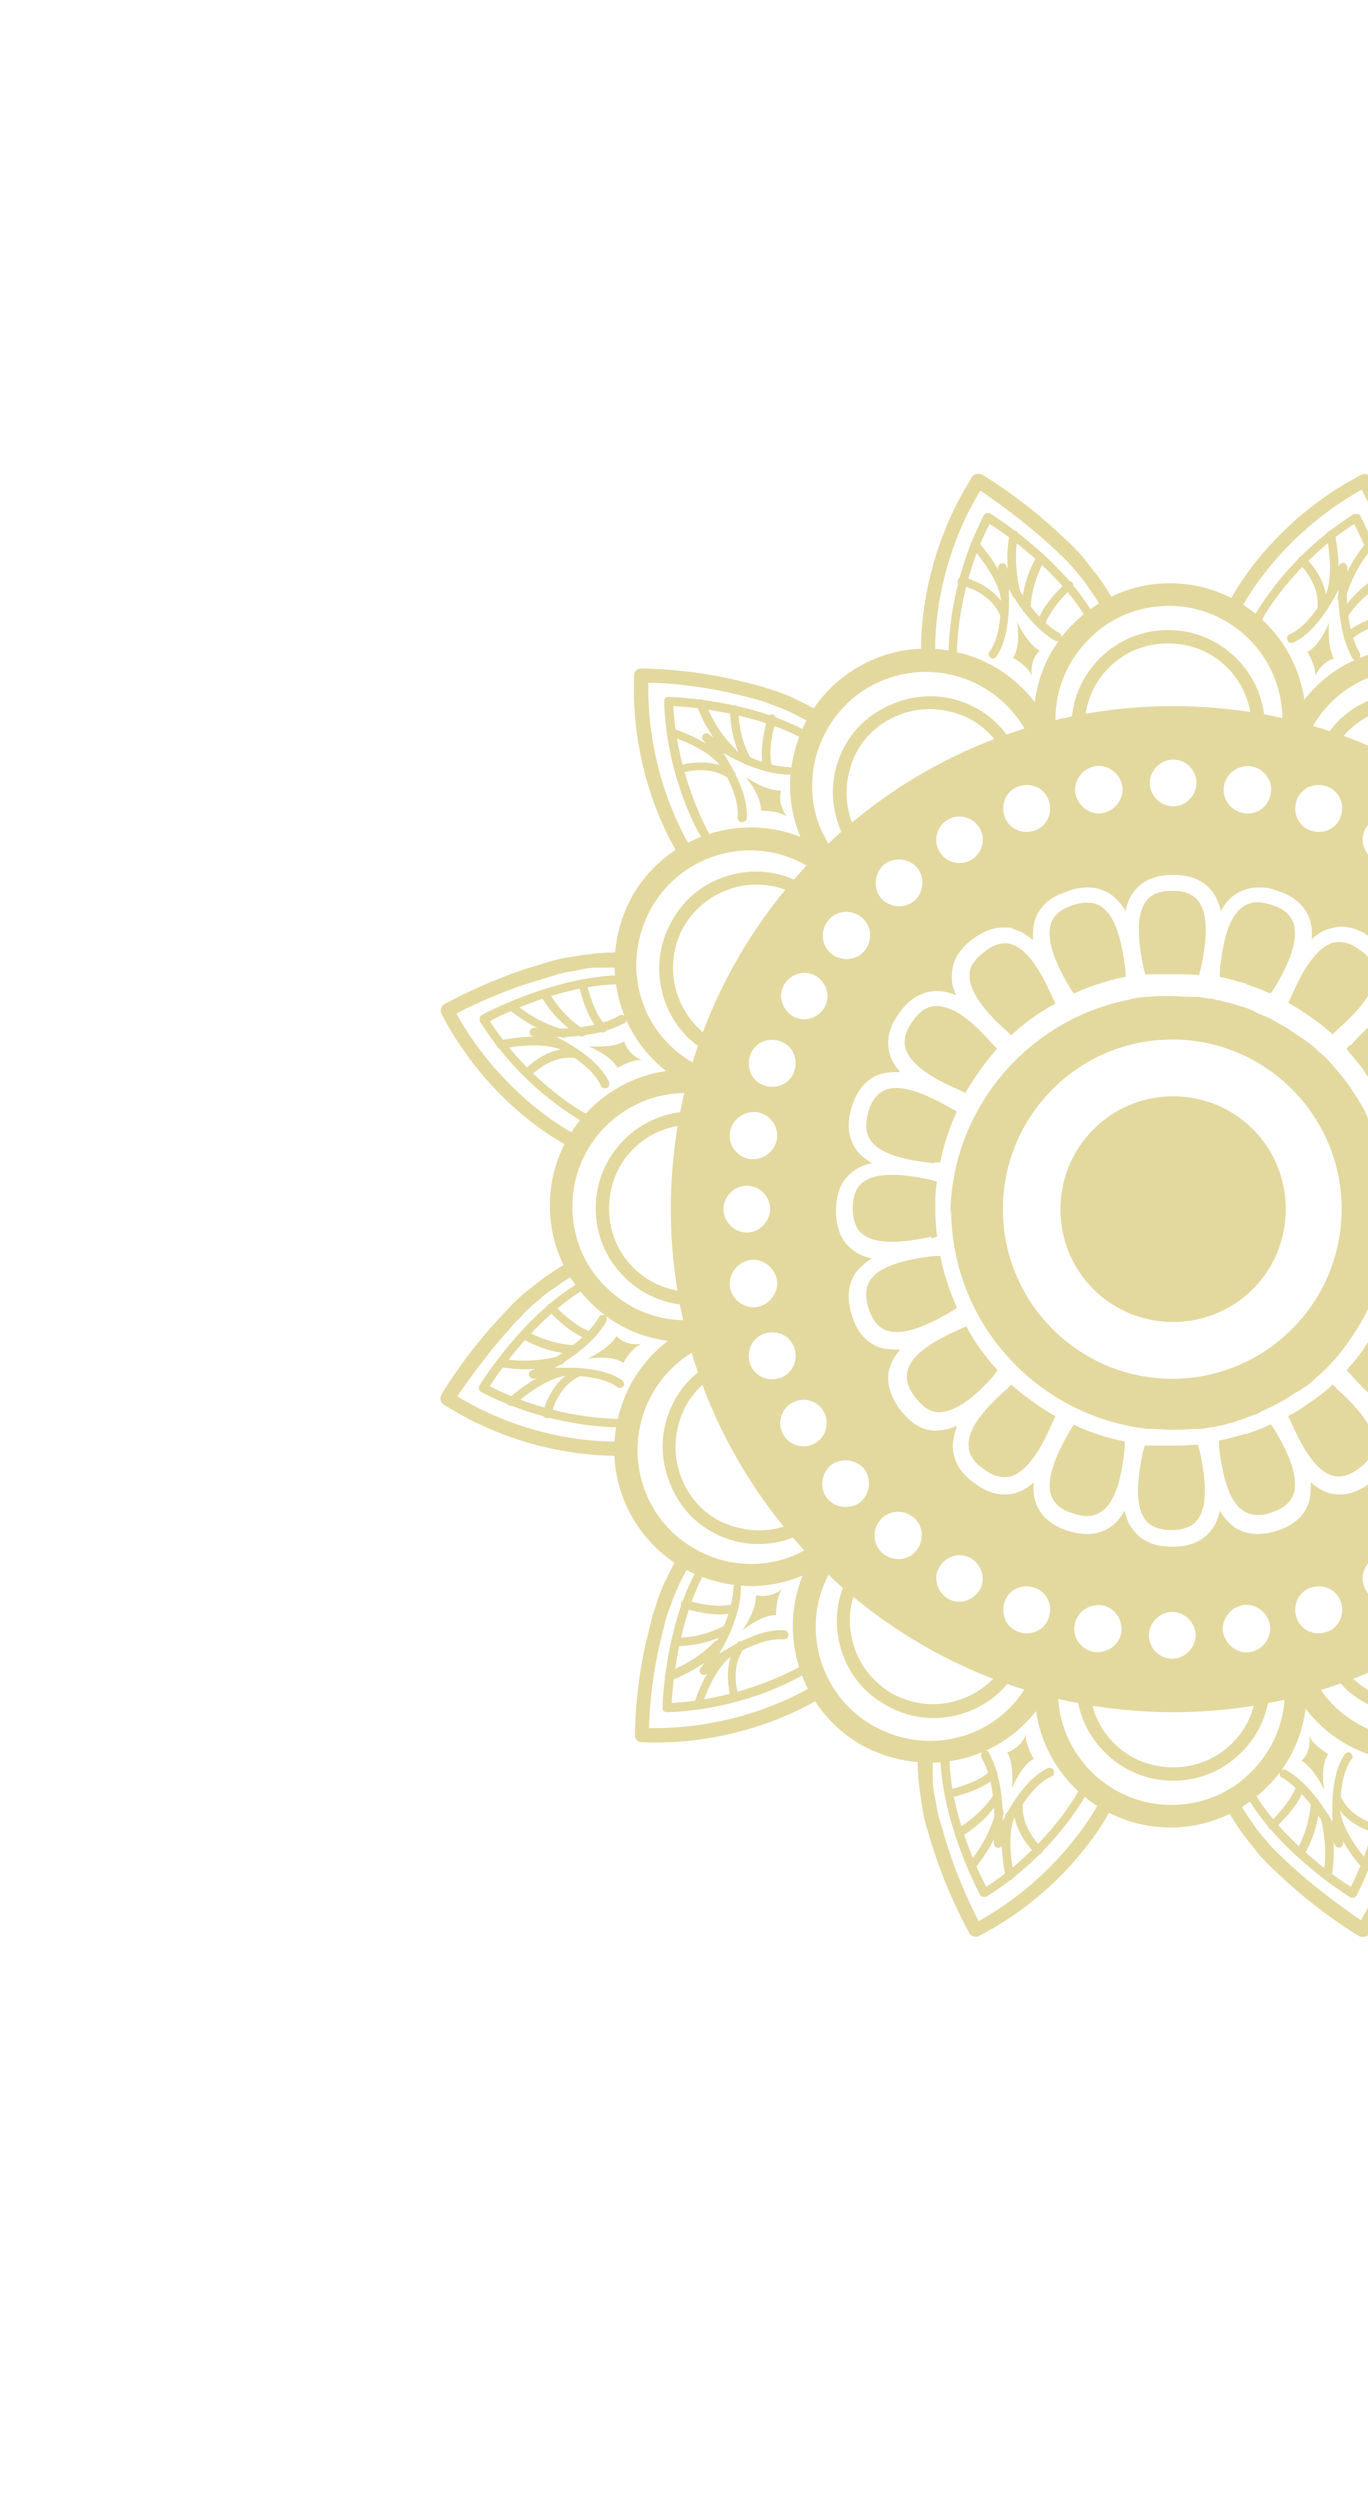 <svg xmlns="http://www.w3.org/2000/svg" width="490" height="895" fill="none"><path fill="#E3D89E" d="M360.718 626.979c2.689 4.786 1.793 13.161 1.793 13.161s3.287-8.375 7.77-10.469c0 0-3.586-5.983-2.69-9.273-.597 2.692-3.586 5.982-6.873 6.88v-.299z"/><path fill="#E3D89E" d="M329.936 624.586c.896-.599 1.793-.898 2.689-.3 1.196.599 1.793 1.795 1.495 2.992v10.469c0 2.393.597 4.786 1.195 7.778.299 2.393.897 5.085 1.793 7.777.598 2.094 1.196 3.889 1.793 5.983 3.885 12.862 9.265 23.93 11.656 28.417 29.586-16.452 42.736-41.579 42.736-41.878.597-1.197 2.092-1.795 3.287-1.197 1.196.599 1.793 2.094 1.196 3.291-.598 1.196-14.345 28.118-47.219 45.169-1.196.598-2.69 0-3.288-.898-.299-.598-8.069-14.358-13.448-31.708-.598-2.094-1.196-3.888-1.793-5.982-.897-2.992-1.495-5.684-1.794-8.376-.597-3.29-.896-5.983-1.195-8.376-.299-3.589-.598-7.478 0-11.367v-.897c0-.299.299-.598.598-.897h.299z"/><path fill="#E3D89E" d="M339.2 641.038s.299 0 .598-.299c7.172-1.795 12.253-4.188 14.942-6.88.598-.599 1.495-.599 2.092 0 .598.598.598 1.495 0 2.094-3.287 3.29-8.666 5.683-16.138 7.478-.896 0-1.494 0-1.793-1.197 0-.598 0-1.196.598-1.495l-.299.299zm17.035.299c.597-.299 1.195-.598 1.793 0 .598.299.896 1.496.598 2.094-4.184 6.88-9.863 11.367-14.047 13.76-.597.299-1.793 0-2.092-.598-.298-.599 0-1.795.598-2.094 3.885-2.393 9.265-6.282 13.15-12.564v-.598zm.597 6.282c.299-.3.897-.599 1.495-.3.896 0 1.195 1.197 1.195 1.795-2.391 8.974-6.874 15.256-9.862 19.145-.598.598-1.494.598-2.092 0-.598-.599-.598-1.496 0-2.094 2.989-3.59 7.172-9.872 9.264-18.247 0 0 0-.599.598-.599l-.598.3zm3.886 1.196c.298-.299.896-.598 1.494 0 .896 0 1.195 1.197.896 2.094-2.689 7.778 0 20.042 0 20.341 0 .897-.298 1.496-1.195 1.795-.897 0-1.494-.299-1.793-1.197 0-.598-2.989-13.461 0-22.135 0 0 0-.599.299-.599l.299-.299z"/><path fill="#E3D89E" d="M363.706 644.029c.299 0 .598-.299 1.196-.299.896 0 1.494.897 1.494 1.795-.897 8.974 6.575 15.555 6.575 15.854.597.598.597 1.495 0 2.094-.598.598-1.495.598-2.092 0-.299-.299-8.667-7.778-7.771-18.247 0-.299 0-.599.598-.898v-.299z"/><path fill="#E3D89E" d="M337.706 627.577s.597-.299.896-.299c.897 0 1.495.598 1.495 1.495 0 19.743 10.161 40.981 13.149 46.665 22.115-14.358 32.874-33.802 32.874-34.101.299-.898 1.196-.898 2.092-.598.598.299.897 1.196.598 2.094-.598.897-11.655 21.238-35.564 36.194h-1.195c-.299 0-.897-.299-.897-.598-.597-.897-13.747-25.725-14.345-49.656 0-.598 0-.897.598-1.196h.299z"/><path fill="#E3D89E" d="M352.051 626.679c.598-.299 1.793 0 2.092.599 4.184 7.478 5.08 17.349 5.08 24.528 3.288-6.58 8.966-15.554 16.139-18.845.896-.299 1.793 0 2.092.898.298.897-.001 1.794-.897 2.094-10.161 4.487-17.632 24.229-17.632 24.528 0 .599-.897 1.197-1.794.898-.597 0-1.195-.898-1.195-1.795 0 0 2.092-19.444-4.483-30.511-.299-.599 0-1.496.299-1.795l.299-.599zm114.162 3.59c4.782 2.991 8.069 10.47 8.069 10.47s-1.494-8.974 1.495-12.863c0 0-5.977-3.29-6.874-6.88.598 2.692 0 6.88-2.69 9.273z"/><path fill="#E3D89E" d="M438.42 643.431c.299-.898 1.195-1.795 2.092-1.795 1.195 0 2.391.598 2.689 1.795 1.495 3.29 3.288 6.282 5.38 8.974 1.195 2.094 2.69 3.888 4.782 6.282 1.494 1.794 3.287 3.888 5.379 5.683 1.494 1.496 2.988 2.991 4.483 4.188 9.862 8.974 20.023 15.854 24.207 18.845 17.632-29.016 16.138-57.433 16.138-57.732 0-1.496.897-2.692 2.391-2.692s2.69.897 2.69 2.393c0 1.196 1.494 31.708-18.23 62.817-.598 1.197-2.391 1.496-3.587.898-.597-.3-14.046-8.376-27.195-20.64-1.495-1.496-2.989-2.693-4.483-4.188-2.092-2.094-4.184-4.188-5.679-6.282-2.092-2.692-3.885-4.786-5.08-6.581-2.092-2.991-4.184-6.282-5.977-9.871v-2.094z"/><path fill="#E3D89E" d="M454.558 653.003s0-.299.299-.598c5.08-5.085 8.368-9.572 9.563-13.461 0-.897 1.196-1.197 1.793-.898.897 0 1.196 1.197.897 1.795-1.196 4.487-4.782 9.273-10.46 14.658-.598.598-1.494.598-2.092 0-.299-.299-.598-.898-.299-1.496h.299zm14.943-8.376c0-.598.896-1.196 1.494-.897.897 0 1.494.598 1.494 1.496 0 8.076-2.988 14.657-5.379 18.845-.299.598-1.196.897-2.092.598-.598-.299-.897-1.196-.598-2.094 2.092-3.888 4.782-10.17 5.081-17.648v-.3zm3.586 5.385c0-.598.598-.898 1.195-.898.897 0 1.794 0 1.794 1.197 2.39 8.974 1.793 16.751.896 21.537 0 .898-.896 1.496-1.793 1.197-.897 0-1.494-.898-1.195-1.795.896-4.786 1.195-11.965-.897-20.341v-.897zm4.184-.898c0-.598.598-.897 1.195-.897.897 0 1.495.299 1.793 1.196 1.495 8.077 10.162 17.35 10.162 17.649.597.598.597 1.496 0 2.094-.598.598-1.495.598-2.092 0-.299-.299-9.265-10.17-10.759-19.144v-.599l-.299-.299z"/><path fill="#E3D89E" d="M477.271 643.132c0-.299.299-.599.897-.898.896-.299 1.793 0 2.091.898 3.886 8.375 13.449 10.17 13.748 10.17.896 0 1.494.898 1.195 1.795 0 .897-.896 1.496-1.793 1.197-.598 0-11.356-2.394-15.839-11.966v-1.196h-.299z"/><path fill="#E3D89E" d="M446.489 641.935c0-.299.299-.598.598-.897.597-.299 1.793 0 2.092.598 10.161 17.051 29.287 30.512 34.667 33.802 11.954-23.631 11.655-45.767 11.655-46.066 0-.898.598-1.496 1.494-1.496.897 0 1.495.598 1.495 1.496 0 .897.299 24.229-12.552 49.057 0 .299-.598.599-.897.898h-1.195c-.897-.599-24.805-15.256-37.058-35.896v-1.197l-.299-.299z"/><path fill="#E3D89E" d="M458.443 634.158c.299-.598 1.494-.898 2.092-.598 7.471 4.187 13.15 12.563 16.736 18.546-.299-7.479 0-17.948 4.483-24.23.597-.598 1.494-.897 2.092-.299.597.598.896 1.496.299 2.094-6.575 8.974-3.288 29.913-2.989 29.913 0 .598-.299 1.496-1.195 1.795-.598 0-1.495 0-1.794-.898 0 0-7.77-17.648-19.126-24.229-.598-.299-.897-1.197-.598-1.795v-.299zm19.426-398.144c-2.69-4.786-1.793-13.161-1.793-13.161s-3.288 8.375-7.771 10.469c0 0 3.587 5.983 2.69 9.273.598-2.692 3.586-5.982 6.874-6.88v.299z"/><path fill="#E3D89E" d="M508.352 238.407c-.897.599-1.793.898-2.69.3-1.195-.599-1.793-1.795-1.494-2.992v-10.469c0-2.393-.598-4.786-1.196-7.778-.298-2.393-.896-5.085-1.793-7.777-.597-2.094-1.195-3.889-1.793-5.983-3.885-12.862-9.264-23.93-11.655-28.417-29.587 16.452-42.736 41.579-42.736 41.878-.598 1.197-2.092 1.795-3.288 1.197-1.195-.599-1.793-2.094-1.195-3.291.598-1.196 14.345-28.118 47.219-45.169 1.195-.598 2.69 0 3.287.898.299.598 8.069 14.358 13.449 31.708.597 2.094 1.195 3.888 1.793 5.982.896 2.992 1.494 5.684 1.793 8.376.598 3.29.897 5.983 1.195 8.376.299 3.589.598 7.478 0 11.367v.897c0 .299-.298.598-.597.897h-.299z"/><path fill="#E3D89E" d="M499.386 221.955s-.299 0-.597.299c-7.173 1.795-12.254 4.188-14.943 6.88-.598.599-1.494.599-2.092 0-.598-.598-.598-1.495 0-2.094 3.287-3.29 8.667-5.683 16.138-7.478.897 0 1.494 0 1.793 1.197 0 .598 0 1.196-.598 1.495l.299-.299zm-17.035 0c-.597.299-1.195.598-1.793 0-.597-.299-.896-1.495-.597-2.094 4.184-6.88 9.862-11.367 14.046-13.76.598-.299 1.793 0 2.092.598.299.599 0 1.795-.598 2.094-3.885 2.393-9.264 6.282-13.15 12.564v.598zm-.597-6.581c-.299.299-.897.599-1.495.299-.896 0-1.195-1.196-1.195-1.794 2.391-8.974 6.874-15.256 9.862-19.145.598-.598 1.495-.598 2.092 0 .598.599.598 1.496 0 2.094-2.988 3.59-7.172 9.872-9.264 18.247 0 0 0 .598-.598.598l.598-.299zm-4.184-1.196c-.299.299-.897.598-1.494 0-.897 0-1.196-1.197-.897-2.094 2.69-7.778 0-20.042 0-20.341 0-.897.299-1.496 1.195-1.795.897 0 1.495.299 1.794 1.197 0 .598 2.988 13.461 0 22.135 0 0-.001.599-.299.599l-.299.299z"/><path fill="#E3D89E" d="M474.581 218.964c-.299 0-.597.299-1.195.299-.897 0-1.494-.897-1.494-1.795.896-8.974-6.575-15.555-6.575-15.854-.598-.598-.598-1.495 0-2.094.598-.598 1.494-.598 2.092 0 .299.299 8.667 7.778 7.77 18.247 0 .299 0 .599-.598.898v.299z"/><path fill="#E3D89E" d="M500.582 235.416s-.598.299-.897.299c-.896 0-1.494-.598-1.494-1.495 0-19.743-10.161-40.981-13.15-46.665-22.115 14.358-32.874 33.802-32.874 34.101-.299.897-1.195.897-2.092.598-.597-.299-.896-1.196-.598-2.094.598-.897 11.656-21.238 35.564-36.194h1.196c.298 0 .896.299.896.598.598.897 13.748 25.725 14.345 49.656 0 .598 0 .897-.597 1.196h-.299z"/><path fill="#E3D89E" d="M486.535 236.313c-.597.3-1.793 0-2.092-.598-4.183-7.478-5.08-17.349-5.08-24.529-3.287 6.581-8.966 15.555-16.138 18.846-.897.299-1.793 0-2.092-.898-.299-.897 0-1.794.896-2.094 10.161-4.487 17.633-24.229 17.633-24.528 0-.599.896-1.197 1.793-.898.598 0 1.195.898 1.195 1.795 0 0-2.092 19.444 4.483 30.511.299.599 0 1.496-.299 1.795l-.299.598zm-114.162-3.29c-4.782-2.991-8.069-10.47-8.069-10.47s1.494 8.974-1.494 12.863c0 0 5.977 3.291 6.873 6.88-.597-2.692 0-6.88 2.69-9.273z"/><path fill="#E3D89E" d="M400.166 219.562c-.298.898-1.195 1.795-2.092 1.795-1.195 0-2.39-.598-2.689-1.795-1.494-3.29-3.288-6.282-5.38-8.974-1.195-2.094-2.689-3.888-4.781-6.281-1.495-1.795-3.288-3.889-5.38-5.684-1.494-1.496-2.988-2.991-4.482-4.188-9.863-8.974-20.024-15.854-24.208-18.845-17.632 29.016-16.138 57.433-16.138 57.732 0 1.496-.896 2.692-2.391 2.692-1.494 0-2.689-.897-2.689-2.393 0-1.196-1.495-31.708 18.23-62.817.597-1.197 2.391-1.496 3.586-.898.598.3 14.046 8.376 27.196 20.64 1.494 1.496 2.988 2.693 4.483 4.188 2.092 2.094 4.184 4.188 5.678 6.282 2.092 2.692 3.885 4.786 5.08 6.581 2.092 2.991 4.184 6.282 5.977 9.871v2.094z"/><path fill="#E3D89E" d="M384.028 209.99s0 .299-.299.598c-5.08 5.085-8.368 9.572-9.563 13.461 0 .898-1.195 1.197-1.793.897-.897 0-1.195-1.196-.897-1.794 1.196-4.487 4.782-9.273 10.46-14.658.598-.598 1.495-.598 2.092 0 .299.299.598.898.299 1.496h-.299zm-14.942 8.376c0 .598-.897 1.196-1.495.897-.896 0-1.494-.598-1.494-1.496 0-8.076 2.989-14.657 5.379-18.845.299-.598 1.196-.897 2.092-.598.598.299.897 1.196.598 2.094-2.092 3.889-4.782 10.17-5.08 17.649v.299zm-3.587-5.385c0 .599-.597.898-1.195.898-.897 0-1.793 0-1.793-1.197-2.391-8.974-1.793-16.751-.897-21.537 0-.898.897-1.496 1.793-1.197.897 0 1.495.898 1.196 1.795-.897 4.786-1.196 11.965.896 20.341v.897zm-4.184.898c0 .598-.597.897-1.195.897-.897 0-1.494-.299-1.793-1.196-1.495-8.077-10.161-17.35-10.161-17.649-.598-.598-.598-1.496 0-2.094.597-.598 1.494-.598 2.092 0 .299.299 9.264 10.17 10.758 19.144v.599l.299.299z"/><path fill="#E3D89E" d="M361.016 219.861c0 .299-.298.599-.896.898-.897.299-1.793 0-2.092-.898-3.885-8.375-13.449-10.17-13.747-10.17-.897 0-1.495-.898-1.196-1.795 0-.897.897-1.496 1.793-1.196.598 0 11.357 2.393 15.84 11.965v1.196h.298z"/><path fill="#E3D89E" d="M391.799 221.058c0 .299-.299.598-.598.897-.598.299-1.793 0-2.092-.598-10.161-17.051-29.288-30.511-34.667-33.802-11.955 23.631-11.656 45.767-11.656 46.066 0 .898-.597 1.496-1.494 1.496s-1.494-.598-1.494-1.496c0-.897-.299-24.229 12.552-49.057 0-.299.597-.598.896-.898h1.196c.896.599 24.805 15.256 37.058 35.896v1.197l.299.299z"/><path fill="#E3D89E" d="M380.143 228.835c-.299.598-1.494.898-2.092.598-7.471-4.187-13.149-12.563-16.736-18.546.299 7.479 0 17.948-4.483 24.23-.597.598-1.494.897-2.092.299-.597-.598-.896-1.496-.298-2.094 6.574-8.974 3.287-29.913 2.988-29.913 0-.598.299-1.496 1.196-1.795.597 0 1.494 0 1.793.898 0 0 7.77 17.648 19.126 24.229.598.299.897 1.197.598 1.795v.299zm-100.714 54.143c-5.678 0-12.253-4.786-12.253-4.786s5.678 6.88 5.379 11.965c0 0 6.874 0 9.564 2.393-1.793-1.795-3.288-5.983-2.391-9.273l-.299-.299z"/><path fill="#E3D89E" d="M296.763 257.552c0 .897 0 2.094-.897 2.692-.896.598-2.391.598-3.287 0-2.989-2.094-5.977-3.59-8.966-5.085-2.092-.898-4.483-2.094-7.471-2.992-2.092-.897-4.782-1.794-7.472-2.393-2.092-.598-3.885-.897-5.977-1.495-12.85-2.992-25.402-3.889-30.483-3.889-.598 34.101 14.644 57.732 14.644 58.031.897 1.197.299 2.693-.598 3.59-1.195.897-2.689.299-3.586-.598-.598-1.197-17.035-26.623-15.54-63.715 0-1.496 1.195-2.393 2.689-2.393.598 0 16.437 0 34.07 4.188 2.092.598 3.885.897 5.977 1.495 2.988.599 5.678 1.795 8.069 2.393 3.287 1.197 5.678 2.094 7.77 3.291 3.287 1.495 6.575 3.29 10.161 5.683 0 0 .598.299.598.599 0 0 .299.598.299.897v-.299z"/><path fill="#E3D89E" d="M277.935 257.253v.598c-2.092 6.88-2.391 12.563-1.494 16.452 0 .898 0 1.496-1.196 1.795-.896 0-1.494 0-1.793-1.197-1.195-4.487-.598-10.17 1.494-17.947 0-.898 1.196-1.197 1.793-1.197.598 0 .897.598 1.196 1.197v.299zm-8.667 14.657c0 .598 0 1.197-.896 1.795-.598.299-1.794 0-2.092-.598-3.886-7.18-4.782-14.359-4.782-19.145 0-.897.598-1.495 1.494-1.495.897 0 1.494.598 1.494 1.495 0 4.487.897 11.068 4.483 17.649v.299h.299zm-5.678-2.692c0 .598 0 .897-.299 1.496-.598.598-1.494.598-2.092 0-6.575-6.581-9.862-13.461-11.655-18.247-.299-.898 0-1.795.896-2.094.897 0 1.793 0 2.092.897 1.793 4.487 4.782 11.068 11.058 17.05 0 0 .299.599.299.898h-.299zm-3.288 2.991c0 .598 0 1.197-.597 1.496-.598.598-1.495.598-2.092 0-5.081-6.282-17.334-10.171-17.633-10.171-.896 0-1.195-1.196-.896-1.794 0-.898 1.195-1.197 1.793-.898.598 0 13.149 4.188 19.127 11.068 0 0 0 .299.298.598v-.299z"/><path fill="#E3D89E" d="M263.291 277.294v1.197c-.598.598-1.494.897-2.092.299-7.471-5.384-16.736-2.094-17.035-2.094-.896 0-1.793 0-1.793-.897 0-.898 0-1.795.897-1.795.299 0 11.057-3.59 19.724 2.393.299 0 .598.598.598.897h-.299z"/><path fill="#E3D89E" d="M290.188 262.936v1.197c-.299.598-1.195.897-2.092.598-17.334-9.572-40.644-11.666-46.92-11.965 1.494 26.323 12.85 45.468 12.85 45.767.598.598.001 1.795-.597 2.094-.598.299-1.793 0-2.092-.599-.598-.897-12.552-20.939-13.449-48.758 0-.299 0-.897.299-1.196 0-.3.598-.599 1.196-.599 1.195 0 29.287.898 49.908 12.564.299 0 .598.598.598.897h.299z"/><path fill="#E3D89E" d="M284.211 275.5v.299c0 .897-.598 1.495-1.494 1.495-8.368 0-17.633-4.187-23.61-7.777 3.885 6.282 8.966 15.555 8.368 23.332 0 .898-.897 1.496-1.793 1.496-.897 0-1.494-.897-1.494-1.795 1.195-11.068-12.253-27.52-12.253-27.52-.598-.598-.598-1.496 0-2.094.597-.598 1.494-.598 2.091 0 0 0 15.84 11.367 28.691 11.666.597 0 1.195.599 1.494 1.197v-.299zm-60.369 97.217c-4.781 2.692-13.149 1.795-13.149 1.795s8.367 3.29 10.459 7.777c0 0 5.978-3.589 9.265-2.692-2.69-.598-5.977-3.589-6.874-6.88h.299z"/><path fill="#E3D89E" d="M226.532 342.206c.598.897.896 1.795.299 2.692-.598 1.197-1.793 1.795-2.989 1.496h-10.46c-2.391 0-4.781.598-7.77 1.196-2.391.299-5.081.898-7.77 1.795-2.092.598-3.885 1.197-5.977 1.795-12.851 3.889-23.909 9.273-28.391 11.666 16.437 29.614 41.54 42.776 41.839 42.776 1.196.598 1.793 2.094 1.196 3.29-.598 1.197-2.092 1.795-3.288 1.197-1.195-.599-28.092-14.359-45.127-47.263-.598-1.197 0-2.692.897-3.291.597-.299 14.345-8.076 31.678-13.46 2.092-.599 3.885-1.197 5.977-1.795 2.989-.898 5.679-1.496 8.368-1.795 3.288-.598 5.977-.897 8.368-1.197 3.587-.299 7.472-.598 11.357 0h.896c.299 0 .598.3.897.599v.299z"/><path fill="#E3D89E" d="M209.796 351.479s0 .299.299.598c1.793 7.179 4.184 12.265 6.873 14.957.598.598.598 1.495 0 2.094-.597.598-1.494.598-2.091 0-3.288-3.291-5.679-8.675-7.472-16.153 0-.898 0-1.795 1.196-1.795.597 0 1.195 0 1.494.598l-.299-.299zm0 17.05c.299.599.598 1.197 0 1.795-.299.598-1.494.898-2.092.598-6.874-4.187-11.356-9.871-13.747-14.059-.299-.598 0-1.794.597-2.094.598-.299 1.794 0 2.092.599 2.391 3.888 6.276 9.273 12.552 13.161h.598zm-6.575.3c.299.299.598.897.299 1.495 0 .898-1.195 1.197-1.793 1.197-8.966-2.393-15.242-6.88-19.127-9.872-.598-.598-.598-1.495 0-2.094.598-.598 1.494-.598 2.092 0 3.586 2.992 9.862 7.18 18.23 9.274 0 0 .598 0 .598.598l-.299-.598zm-1.195 4.187c.299.299.597.898 0 1.496 0 .897-1.196 1.197-2.092.897-7.77-2.692-20.023 0-20.322 0-.897 0-1.495-.299-1.793-1.196 0-.898.298-1.496 1.195-1.795.598 0 13.448-2.991 22.115 0 0 0 .598 0 .598.299l.299.299z"/><path fill="#E3D89E" d="M207.106 376.008c0 .299.299.598.299 1.196 0 .898-.896 1.496-1.793 1.496-8.966-.898-15.54 6.581-15.839 6.581-.598.598-1.495.598-2.092 0-.598-.599-.598-1.496 0-2.094.299-.299 7.77-8.675 18.23-7.778.299 0 .598 0 .896.599h.299z"/><path fill="#E3D89E" d="M223.244 349.983s.299.599.299.898c0 .897-.597 1.495-1.494 1.495-19.724 0-40.943 10.171-46.621 13.162 14.345 22.136 33.77 32.904 34.069 32.904.897.3.897 1.197.598 2.094-.299.599-1.196.898-2.092.599-.897-.599-21.219-11.666-36.162-35.597v-1.196c0-.3.299-.898.598-.898.897-.598 25.702-13.76 49.61-14.358.598 0 .897 0 1.195.598v.299z"/><path fill="#E3D89E" d="M224.44 364.042c.299.599 0 1.795-.598 2.094-7.471 4.188-17.333 5.086-24.506 5.086 6.575 3.29 15.541 8.973 18.828 16.153.299.897 0 1.794-.897 2.094-.896.299-1.793 0-2.092-.898-4.482-10.17-24.207-17.649-24.506-17.649-.597 0-1.195-.897-.896-1.794 0-.599.896-1.197 1.793-1.197 0 0 19.425 2.094 30.483-4.487.598-.299 1.494 0 1.793.299l.598.299zm-3.586 114.268c-2.989 4.787-10.46 8.077-10.46 8.077s8.965-1.496 12.85 1.496c0 0 3.288-5.983 6.874-6.88-2.69.598-6.874 0-9.264-2.693z"/><path fill="#E3D89E" d="M207.704 450.79c.897.3 1.793 1.197 1.793 2.094 0 1.197-.598 2.393-1.793 2.693-3.287 1.495-6.276 3.29-8.966 5.384-2.092 1.196-3.885 2.692-6.276 4.786-1.793 1.496-3.885 3.29-5.678 5.384-1.494 1.496-2.988 2.992-4.184 4.487-8.965 9.872-15.839 20.042-18.828 24.23 28.989 17.649 57.38 16.153 57.679 16.153 1.495 0 2.69.897 2.69 2.393 0 1.496-.897 2.692-2.391 2.692-1.195 0-31.678 1.496-62.759-18.247-1.196-.598-1.495-2.393-.897-3.589.299-.599 8.368-14.06 20.621-27.221 1.494-1.496 2.69-2.992 4.184-4.487 2.092-2.094 4.184-4.188 6.276-5.684 2.69-2.094 4.782-3.888 6.575-5.085 2.988-2.094 6.276-4.188 9.862-5.983h2.092z"/><path fill="#E3D89E" d="M197.842 466.943s.299 0 .598.3c5.08 5.085 9.563 8.375 13.448 9.572.897 0 1.195 1.196.897 1.795 0 .897-1.196 1.196-1.794.897-4.482-1.197-9.264-4.786-14.643-10.47-.598-.598-.598-1.495 0-2.094.298-.299.896-.598 1.494-.299v.299zm8.368 14.658c.597 0 1.195.897 1.195 1.496 0 .897-.598 1.495-1.494 1.495-8.069 0-14.644-2.991-18.828-5.384-.598-.299-.897-1.197-.598-2.094.299-.598 1.196-.897 2.092-.598 3.885 2.094 10.161 4.786 17.633 5.085zm-5.081 3.889c.598 0 .897.598.897 1.196 0 .898 0 1.795-1.196 1.795-8.965 2.393-16.736 1.795-21.517.897-.897 0-1.494-.897-1.196-1.794 0-.898.897-1.496 1.794-1.197 4.781.897 11.954 1.197 20.322-.897h.896zm.897 4.187c.597 0 .896.599.896 1.197 0 .897-.299 1.496-1.195 1.795-8.069 1.495-17.334 10.17-17.633 10.17-.597.598-1.494.598-2.091 0-.598-.598-.598-1.495 0-2.094.298-.299 10.161-9.273 19.126-10.768h.598l.299-.3z"/><path fill="#E3D89E" d="M207.704 489.677c.299 0 .598.3.897.898.298.897 0 1.795-.897 2.094-8.368 3.888-10.161 13.461-10.161 13.76 0 .897-.897 1.495-1.793 1.196-.897 0-1.494-.897-1.196-1.794 0-.599 2.391-11.367 11.955-15.854h1.195v-.3z"/><path fill="#E3D89E" d="M208.899 458.867c.299 0 .598.299.897.598.299.599 0 1.795-.598 2.094-17.034 10.171-30.483 29.315-33.77 34.699 23.609 11.966 45.724 11.666 46.023 11.666.897 0 1.495.599 1.495 1.496 0 .898-.598 1.496-1.495 1.496-.896 0-24.207.299-49.012-12.564-.299 0-.598-.598-.896-.897v-1.197c.597-.897 15.241-24.828 35.862-37.092h1.196l.298-.299z"/><path fill="#E3D89E" d="M216.67 470.832c.597.299.896 1.496.597 2.094-4.184 7.478-12.552 13.162-18.529 16.751 7.472-.299 17.932 0 24.208 4.487.597.599.896 1.496.298 2.094-.597.599-1.494.898-2.092.299-8.965-6.58-29.885-3.29-29.885-2.991-.598 0-1.494-.299-1.793-1.196 0-.599 0-1.496.896-1.795 0 0 17.633-7.778 24.208-19.145.299-.598 1.195-.897 1.793-.598h.299zm54.092 100.508c0 5.684-4.781 12.265-4.781 12.265s6.873-5.684 11.954-5.385c0 0 0-6.88 2.391-9.572-1.793 1.795-5.977 3.29-9.265 2.393l-.299.299z"/><path fill="#E3D89E" d="M245.659 553.991c.896 0 2.092 0 2.689.897.598.897.598 2.393 0 3.29-2.092 2.992-3.586 5.983-5.08 8.974-.897 2.094-2.092 4.487-2.989 7.479a44.089 44.089 0 0 0-2.391 7.478c-.597 2.094-.896 3.889-1.494 5.983-2.989 12.862-3.885 25.426-3.885 30.511 34.069.598 57.679-14.658 57.978-14.658 1.195-.897 2.689-.299 3.586.599.897 1.196.299 2.692-.598 3.589-1.195.599-26.598 17.051-63.656 15.555-1.494 0-2.391-1.196-2.391-2.692 0-.598 0-16.452 4.184-34.101.598-2.094.897-3.889 1.495-5.983.597-2.991 1.793-5.683 2.39-8.076 1.196-3.291 2.092-5.684 3.288-7.778 1.494-3.29 3.287-6.58 5.678-10.17 0 0 .299-.598.598-.598 0 0 .598-.299.896-.299h-.298z"/><path fill="#E3D89E" d="M245.36 572.836h.597c6.874 2.094 12.552 2.393 16.437 1.496.897 0 1.495 0 1.794 1.196 0 .897 0 1.496-1.196 1.795-4.483 1.196-10.161.598-17.931-1.496-.897 0-1.196-1.196-1.196-1.795 0-.598.598-.897 1.196-1.196h.299zm14.644 8.675c.597 0 1.195 0 1.793.897.299.598 0 1.795-.598 2.094-7.173 3.889-14.345 4.786-19.127 4.786-.896 0-1.494-.598-1.494-1.496 0-.897.598-1.495 1.494-1.495 4.483 0 11.058-.898 17.633-4.487h.299v-.299zm-2.989 5.982c.598 0 .897 0 1.494.299.598.599.598 1.496 0 2.094-6.575 6.581-13.448 9.872-18.23 11.666-.896.3-1.793 0-2.092-.897 0-.897 0-1.795.897-2.094 4.483-1.795 11.057-4.786 17.034-11.068 0 0 .598-.299.897-.299v.299zm2.989 2.992c.597 0 1.195 0 1.494.598.598.598.598 1.496 0 2.094-6.276 5.085-10.161 17.349-10.161 17.648 0 .898-1.196 1.197-1.793.898-.897 0-1.196-1.197-.897-1.795 0-.598 4.184-13.162 11.058-19.144 0 0 .299 0 .597-.299h-.298z"/><path fill="#E3D89E" d="M265.084 587.792h1.196c.597.599.896 1.496.298 2.094-5.379 7.479-2.092 16.752-2.092 17.051 0 .897 0 1.795-.896 1.795-.897 0-1.793 0-1.793-.898 0-.299-3.587-11.068 2.391-19.742 0-.3.597-.599.896-.599v.299z"/><path fill="#E3D89E" d="M250.739 560.571h1.196c.597.3.896 1.197.597 2.094-9.563 17.35-11.655 40.682-11.954 46.964 26.299-1.496 45.426-12.863 45.725-12.863.598-.598 1.793 0 2.092.599.299.598 0 1.794-.598 2.093-.896.599-20.92 12.564-48.713 13.461-.299 0-.897 0-1.196-.299-.299 0-.597-.598-.597-1.196 0-1.197.896-29.315 12.552-49.955 0-.299.597-.598.896-.598v-.3z"/><path fill="#E3D89E" d="M263.59 566.853h.299c.896 0 1.494.599 1.494 1.496 0 8.376-4.184 17.649-7.77 23.631 6.276-3.888 15.54-8.974 23.31-8.375.897 0 1.495.897 1.495 1.794 0 .898-.897 1.496-1.793 1.496-11.058-1.196-27.495 12.264-27.495 12.264-.598.599-1.494.599-2.092 0-.598-.598-.598-1.495 0-2.093 0 0 11.356-15.854 11.655-28.717 0-.598.598-1.197 1.196-1.496h-.299zm108.783 35.896c.598-.598 1.793-1.197 2.69-1.197 2.092 0 3.885 1.795 3.885 3.889 0 22.435 18.23 40.682 40.644 40.682 10.759 0 21.219-4.188 28.69-11.965 7.77-7.778 11.954-17.948 11.954-28.717 0-2.094 1.793-3.889 3.885-3.889 2.092 0 3.885 1.795 3.885 3.889 0 13.162-5.08 25.426-14.345 34.4-9.264 9.273-21.517 14.359-34.368 14.359-26.897 0-48.713-21.837-48.713-48.759 0-1.196.299-2.094 1.195-2.692h.598z"/><path fill="#E3D89E" d="M386.12 600.954c.299-.299.897-.598 1.793-.598 1.196 0 2.391 1.196 2.391 2.393 0 8.077 2.989 15.555 8.667 21.238 5.678 5.684 13.15 8.675 21.219 8.675s15.54-2.991 21.218-8.675c5.679-5.683 8.667-13.161 8.667-21.238 0-1.197 1.196-2.393 2.391-2.393s2.391 1.196 2.391 2.393c0 9.273-3.586 17.948-10.161 24.529-6.575 6.581-15.242 10.17-24.506 10.17-9.265 0-17.932-3.589-24.506-10.17-6.575-6.581-10.161-15.256-10.161-24.529 0-.598 0-1.197.597-1.795zm78.001 2.094c0-.897.897-1.795 1.793-2.393 1.794-1.196 4.483-.598 5.38 1.496 11.356 19.443 36.161 26.024 55.587 14.956 9.563-5.384 16.138-14.358 19.127-24.828 2.689-10.469 1.494-21.537-4.184-30.81-1.196-1.795-.299-4.487 1.494-5.384 1.793-1.197 4.483-.599 5.379 1.495 6.575 11.367 8.368 24.529 4.782 37.092-3.287 12.564-11.357 23.034-22.713 29.614-23.311 13.461-53.196 5.385-66.645-17.947-.597-.898-.597-2.094-.298-2.992l.298-.299z"/><path fill="#E3D89E" d="M475.179 594.972c0-.599.598-1.197 1.195-1.496 1.196-.598 2.69 0 3.288.897 3.885 6.88 10.46 11.966 18.23 13.76 7.77 2.094 15.839.898 22.713-2.991 6.874-3.889 11.954-10.47 13.747-18.247 2.092-7.777.897-15.854-2.988-22.734-.598-1.196 0-2.692.896-3.29 1.196-.599 2.69 0 3.288.897 4.482 8.077 5.977 17.35 3.586 26.324-2.391 8.974-8.069 16.452-16.138 20.939-8.069 4.487-17.334 5.982-26.299 3.589-8.966-2.393-16.437-8.076-20.92-16.153a1.906 1.906 0 0 1 0-1.794l-.598.299zm69.932-288.363c-.897 0-2.092 0-2.989-.299-1.793-1.196-2.689-3.589-1.494-5.384 11.357-19.444 4.483-44.571-14.943-55.639-9.563-5.384-20.322-6.88-30.782-4.187-10.46 2.692-19.425 9.572-24.805 19.144-1.195 1.795-3.586 2.692-5.379 1.496-1.793-1.197-2.69-3.59-1.494-5.385 6.575-11.367 17.034-19.443 29.586-22.734 12.552-3.29 25.702-1.495 37.058 4.786 23.311 13.461 31.38 43.374 17.932 66.707-.598.897-1.495 1.495-2.391 1.794l-.299-.299z"/><path fill="#E3D89E" d="M532.559 301.225h-1.793c-1.195-.598-1.494-2.094-.897-3.291 3.885-6.88 5.081-14.956 2.989-22.733-2.092-7.778-6.874-14.06-13.747-18.247-6.874-3.889-14.943-5.086-22.713-2.992-7.771 2.094-14.047 6.88-18.23 13.76-.598 1.197-2.092 1.496-3.288.898-1.195-.599-1.494-2.094-.896-3.291 4.482-8.076 11.954-13.76 20.919-16.153 8.966-2.393 18.23-1.196 26.3 3.59 8.069 4.487 13.747 11.965 16.138 20.939 2.391 8.974 1.195 18.247-3.587 26.323-.298.599-.896.898-1.494 1.197h.299zm-66.645-40.981c-.597.598-1.793 1.197-2.689 1.197-2.092 0-3.885-1.795-3.885-3.889 0-22.435-18.23-40.682-40.645-40.682-10.758 0-21.218 4.188-28.69 11.965-7.77 7.778-11.954 17.948-11.954 28.717 0 2.094-1.793 3.889-3.885 3.889-2.092 0-3.885-1.795-3.885-3.889 0-13.162 5.081-25.426 14.345-34.4 9.265-9.273 21.518-14.359 34.368-14.359 26.897 0 48.714 21.837 48.714 48.759 0 1.196-.299 2.094-1.196 2.692h-.598z"/><path fill="#E3D89E" d="M452.466 262.039c-.299.299-.897.598-1.793.598-1.196 0-2.391-1.196-2.391-2.393 0-8.077-2.988-15.555-8.667-21.238-5.678-5.684-13.149-8.675-21.218-8.675s-15.541 2.991-21.219 8.675c-5.678 5.683-8.667 13.161-8.667 21.238 0 1.197-1.195 2.393-2.391 2.393-1.195 0-2.391-1.196-2.391-2.393 0-9.273 3.587-17.948 10.162-24.529 6.574-6.581 15.241-10.17 24.506-10.17 9.264 0 17.931 3.589 24.506 10.17 6.574 6.581 10.161 15.256 10.161 24.529 0 .598 0 1.197-.598 1.795zm-78.3-2.094c0 .897-.896 1.795-1.793 2.393-1.793 1.196-4.483.598-5.379-1.496-11.357-19.443-36.162-26.024-55.587-14.956-9.564 5.384-16.139 14.358-19.127 24.828-2.69 10.469-1.494 21.537 4.184 30.81 1.195 1.795.299 4.487-1.494 5.384-1.794 1.197-4.483.599-5.38-1.495-6.575-11.367-8.368-24.529-4.781-37.092 3.287-12.564 11.356-23.034 22.713-29.614 23.31-13.461 53.196-5.385 66.644 17.947.598.898.598 2.094.299 2.992l-.299.299z"/><path fill="#E3D89E" d="M363.407 268.021c0 .599-.597 1.197-1.195 1.496-1.196.598-2.69 0-3.287-.897-3.886-6.88-10.46-11.966-18.231-13.76-7.77-2.094-15.839-.898-22.713 2.991-6.873 3.889-11.954 10.47-13.747 18.247-2.092 7.777-.896 15.854 2.989 22.734.597 1.196 0 2.692-.897 3.29-1.195.599-2.69 0-3.287-.897-4.483-8.077-5.977-17.35-3.587-26.324 2.391-8.974 8.07-16.452 16.139-20.939 8.069-4.487 17.333-5.982 26.299-3.589 8.965 2.393 16.437 8.076 20.92 16.153.298.598.298 1.196 0 1.795l.597-.3zm-68.736 37.392c0 .897 0 2.094-.299 2.991-1.196 1.795-3.586 2.692-5.38 1.496-19.425-11.367-44.529-4.487-55.586 14.956-5.38 9.572-6.874 20.341-4.184 30.811 2.689 10.469 9.563 19.443 19.126 24.828 1.793 1.196 2.69 3.589 1.495 5.384-1.196 1.795-3.587 2.692-5.38 1.496-11.356-6.581-19.425-17.051-22.713-29.614-3.287-12.564-1.494-25.726 4.782-37.093 13.448-23.332 43.334-31.408 66.644-17.947.897.598 1.495 1.495 1.794 2.393l-.299.299z"/><path fill="#E3D89E" d="M289.291 317.976v1.795c-.597 1.197-2.092 1.496-3.287.897-6.874-3.888-14.943-5.085-22.713-2.991-7.77 2.094-14.046 6.88-18.23 13.76-3.885 6.88-5.081 14.957-2.989 22.734 2.092 7.778 6.874 14.059 13.748 18.247 1.195.598 1.494 2.094.896 3.291-.598 1.196-2.092 1.495-3.287.897-8.069-4.487-13.748-11.965-16.138-20.939-2.391-8.974-1.196-18.247 3.586-26.324 4.483-8.076 11.954-13.76 20.92-16.153 8.965-2.393 18.23-1.196 26.299 3.59.598.299.896.897 1.195 1.495v-.299zm-40.943 66.707c.598.598 1.196 1.794 1.196 2.692 0 2.094-1.793 3.888-3.885 3.888-22.415 0-40.645 18.247-40.645 40.682 0 10.769 4.184 21.239 11.955 28.717 7.77 7.777 17.931 11.965 28.69 11.965 2.092 0 3.885 1.795 3.885 3.889s-1.793 3.888-3.885 3.888c-13.15 0-25.403-5.085-34.369-14.358-9.264-9.273-14.345-21.537-14.345-34.4 0-26.922 21.817-48.758 48.714-48.758 1.195 0 2.092.299 2.689 1.196v.599z"/><path fill="#E3D89E" d="M249.843 398.443c.298.299.597.897.597 1.794 0 1.197-1.195 2.393-2.391 2.393-8.069 0-15.54 2.992-21.218 8.675-5.679 5.684-8.667 13.162-8.667 21.239 0 8.076 2.988 15.554 8.667 21.238 5.678 5.683 13.149 8.675 21.218 8.675 1.196 0 2.391 1.196 2.391 2.393 0 1.196-1.195 2.393-2.391 2.393-9.264 0-17.931-3.59-24.506-10.171-6.574-6.581-10.161-15.255-10.161-24.528 0-9.274 3.587-17.948 10.161-24.529 6.575-6.581 15.242-10.171 24.506-10.171.598 0 1.196 0 1.794.599zm-2.092 78.073c.896 0 1.793.897 2.39 1.794 1.196 1.795.598 4.487-1.494 5.385-19.425 11.367-26 36.195-14.943 55.638 5.38 9.572 14.345 16.153 24.805 19.145 10.46 2.692 21.518 1.495 30.782-4.188 1.793-1.197 4.483-.299 5.38 1.495 1.195 1.795.597 4.487-1.495 5.385-11.356 6.581-24.506 8.375-37.058 4.786-12.551-3.291-23.011-11.367-29.586-22.734-13.449-23.332-5.38-53.245 17.931-66.706.897-.599 2.092-.599 2.989-.299l.299.299z"/><path fill="#E3D89E" d="M256.118 487.584c.598 0 1.196.598 1.495 1.196.597 1.197 0 2.692-.897 3.291-6.873 3.888-11.954 10.469-13.747 18.247-2.092 7.777-.897 15.853 2.988 22.733 3.886 6.88 10.46 11.966 18.231 13.761 7.77 2.093 15.839.897 22.713-2.992 1.195-.598 2.689 0 3.287.898.598 1.196 0 2.692-.897 3.29-8.069 4.487-17.333 5.983-26.299 3.59-8.966-2.393-16.437-8.077-20.92-16.153-4.483-8.077-5.977-17.35-3.586-26.324 2.391-8.974 8.069-16.452 16.138-20.939.598-.299 1.196-.299 1.793 0l-.299-.598zm37.058 68.8c.897 0 2.092 0 2.989.299 1.793 1.196 2.69 3.589 1.494 5.384-11.356 19.444-4.483 44.571 14.943 55.639 9.563 5.384 20.322 6.88 30.782 4.187 10.46-2.692 19.426-9.572 24.805-19.144 1.195-1.795 3.586-2.692 5.379-1.496 1.793 1.197 2.69 3.59 1.495 5.385-6.575 11.367-17.035 19.443-29.587 22.734-12.552 3.29-25.702 1.495-37.058-4.786-23.311-13.461-31.38-43.374-17.931-66.707.597-.897 1.494-1.495 2.391-1.794l.298.299z"/><path fill="#E3D89E" d="M305.728 561.768h1.793c1.196.598 1.495 2.094.897 3.29-3.885 6.88-5.081 14.957-2.989 22.734 2.092 7.778 6.874 14.06 13.748 18.247 6.873 3.889 14.943 5.086 22.713 2.992 7.77-2.094 14.046-6.88 18.23-13.76.598-1.197 2.092-1.496 3.287-.898 1.196.599 1.495 2.094.897 3.291-4.483 8.076-11.954 13.76-20.92 16.153-8.966 2.393-18.23 1.196-26.299-3.59-8.069-4.487-13.748-11.965-16.138-20.939-2.391-8.974-1.196-18.247 3.586-26.323.299-.599.896-.898 1.494-1.197h-.299zm78.898-206.101c5.977-2.692 12.253-4.786 18.529-5.983v-2.094c-1.494-12.563-4.184-20.042-8.667-23.033-2.69-1.795-5.977-1.795-10.161-.598-4.184 1.496-6.575 3.29-7.77 6.282-1.793 5.085.299 12.862 6.874 23.631l1.195 1.795zm-43.932 77.176c0 38.288 27.196 69.996 63.059 77.475 2.391.598 4.781.897 7.471 1.196h.598c2.689 0 5.08.299 7.77.299 2.69 0 4.782 0 7.173-.299h2.39c1.495 0 2.989-.299 4.483-.598 1.196 0 2.391-.299 3.288-.598 1.195 0 2.39-.599 3.586-.898.896 0 2.092-.598 2.988-.897 2.092-.598 3.885-1.496 5.977-2.094.897-.299 1.495-.598 2.391-1.197 1.495-.598 2.989-1.495 4.483-2.094.897-.598 1.793-.897 2.69-1.495 1.195-.599 2.092-1.197 2.988-1.795.897-.598 1.794-1.197 2.989-1.795l2.69-1.795c1.494-.897 2.689-2.094 3.885-3.29 1.195-.897 2.391-2.094 3.287-2.991h.299c0-.299.598-.898.598-.898 2.689-2.692 5.08-5.683 7.172-8.675 2.092-2.991 4.184-6.281 5.977-9.572l.598-1.196a100.715 100.715 0 0 0 7.172-22.136v-1.795c.897-3.589 1.196-7.478 1.196-11.367 0-3.888 0-7.777-.897-11.367v-1.794c-1.494-7.479-3.885-14.957-7.471-21.837l-.598-1.496c-1.793-3.29-3.885-6.581-5.977-9.572-2.092-2.991-4.781-5.983-7.172-8.675l-.598-.598-.598-.598c-.896-.898-1.793-1.496-2.689-2.393-1.495-1.496-2.989-2.692-4.782-3.889a4190.9 4190.9 0 0 1-2.69-1.795l-2.689-1.795c-.897-.598-2.092-1.196-2.989-1.794-.897-.599-1.793-.898-2.69-1.496-1.494-.897-2.988-1.496-4.483-2.094-.896-.299-1.494-.598-2.39-1.196-1.794-.898-3.885-1.496-5.977-2.094-.897-.299-2.092-.599-2.989-.898l-3.586-.897c-1.196 0-2.092-.598-3.288-.598-1.494 0-2.988-.599-4.483-.599h-2.39c-2.391 0-4.782-.299-7.173-.299s-5.379 0-7.77.299h-.598c-2.391 0-5.08.599-7.471 1.197-35.863 7.478-63.058 39.485-63.058 77.475l.298-2.692zm79.197-60.724c33.472 0 60.667 27.221 60.667 60.724 0 33.502-27.195 60.723-60.667 60.723s-60.668-27.221-60.668-60.723c0-33.503 27.196-60.724 60.668-60.724zm-9.862-23.332h11.954c2.391 0 4.782 0 7.172.299h.299l.598-2.094c2.69-12.264 2.391-20.341-.897-24.529-1.793-2.393-5.08-3.589-9.264-3.589-4.184 0-7.472 1.196-9.265 3.589-3.287 4.188-3.586 12.265-.896 24.529l.598 2.094-.299-.299zm36.46 3.589c2.69.898 5.379 1.795 7.77 2.992 0 0 .598 0 .897.299l1.195-1.795c6.575-10.769 8.667-18.546 6.874-23.631-1.196-2.992-3.587-5.086-7.77-6.282-4.184-1.496-7.472-1.197-10.162.598-4.482 2.991-7.172 10.47-8.367 23.033v2.094c2.988.598 5.977 1.496 9.264 2.393h.598l-.299.299zm14.943 6.581c.298 0 .597.299.896.598 2.391 1.197 4.483 2.693 6.575 4.188.598.299 1.195.898 1.793 1.197 2.092 1.496 3.885 2.991 5.678 4.487.299 0 .598.598.897.897l1.494-1.495c9.564-8.376 14.046-14.957 13.748-20.341 0-2.992-1.794-5.983-5.38-8.376-3.586-2.692-6.575-3.29-9.563-2.692-5.081 1.495-10.161 7.777-14.943 19.144l-.896 1.795-.299.598z"/><path fill="#E3D89E" d="M240.279 432.843c0 99.311 80.691 180.076 179.911 180.076 99.219 0 179.91-80.765 179.91-180.076 0-99.312-80.691-180.077-179.91-180.077-99.22 0-179.911 80.765-179.911 180.077zm28.391-55.04c1.495-4.487 6.276-6.581 10.759-5.086 4.483 1.496 6.575 6.282 5.081 10.769-1.495 4.487-6.276 6.581-10.759 5.085-4.483-1.495-6.575-6.282-5.081-10.768zm-7.172 27.22c.896-4.487 5.08-7.478 9.862-6.88 4.483.898 7.77 5.086 6.874 9.872-.897 4.487-5.081 7.478-9.862 6.88-4.483-.898-7.771-5.085-6.874-9.872zm5.977 19.444c4.782 0 8.368 3.889 8.368 8.376s-3.885 8.375-8.368 8.375c-4.483 0-8.368-3.888-8.368-8.375s3.885-8.376 8.368-8.376zm-5.977 36.494c-.897-4.487 2.391-8.974 6.874-9.871 4.482-.898 8.965 2.393 9.862 6.88.896 4.487-2.391 8.974-6.874 9.871-4.483.897-8.966-2.393-9.862-6.88zm7.172 27.221c-1.494-4.487.598-9.273 5.081-10.769 4.483-1.496 9.264.598 10.759 5.085 1.494 4.487-.598 9.273-5.081 10.769-4.483 1.496-9.264-.598-10.759-5.085zm23.311 28.417c-3.885 2.393-9.264.898-11.356-2.991-2.391-3.889-.897-9.273 2.988-11.367 3.885-2.393 9.265-.897 11.357 2.991 2.39 3.889.896 9.273-2.989 11.367zm16.437 20.939c-3.586 2.992-8.966 2.393-11.954-.897-2.989-3.59-2.391-8.974.896-11.965 3.587-2.991 8.966-2.393 11.955.897 2.988 3.59 2.39 8.974-.897 11.965zm19.724 17.649c-2.988 3.59-8.367 3.889-11.954.898-3.586-2.992-3.885-8.376-.896-11.966 2.988-3.589 8.368-3.888 11.954-.897 3.586 2.991 3.885 8.376.896 11.965zm22.713 14.059c-2.39 3.889-7.471 5.385-11.356 2.992s-5.379-7.479-2.989-11.367c2.391-3.889 7.472-5.385 11.357-2.992 3.885 2.393 5.379 7.479 2.988 11.367zm24.805 9.872c-1.494 4.487-6.276 6.581-10.758 5.085-4.483-1.496-6.575-6.282-5.081-10.769 1.494-4.487 6.276-6.581 10.759-5.085 4.483 1.496 6.575 6.282 5.08 10.769zm26.001 5.384c-.897 4.487-5.081 7.478-9.862 6.88-4.483-.897-7.771-5.085-6.874-9.871.896-4.487 5.08-7.479 9.862-6.88 4.483.897 7.471 5.085 6.874 9.871zm18.23 9.273c-4.782 0-8.368-3.889-8.368-8.376s3.885-8.375 8.368-8.375c4.483 0 8.368 3.888 8.368 8.375s-3.885 8.376-8.368 8.376zm28.092-2.393c-4.483.897-8.965-2.393-9.862-6.88-.897-4.487 2.391-8.974 6.874-9.871 4.482-.898 8.965 2.393 9.862 6.88.896 4.487-2.391 8.974-6.874 9.871zm27.196-7.179c-4.483 1.496-9.265-.598-10.759-5.085-1.494-4.487.598-9.273 5.081-10.769 4.483-1.496 9.264.598 10.758 5.085 1.495 4.487-.597 9.273-5.08 10.769zm25.403-11.965c-3.885 2.393-9.265.897-11.357-2.992-2.391-3.888-.896-9.273 2.989-11.367 3.885-2.393 9.264-.897 11.356 2.992 2.391 3.888.897 9.273-2.988 11.367zm23.011-16.153c-3.586 2.991-8.965 2.393-11.954-.898-2.988-3.589-2.391-8.974.897-11.965 3.586-2.991 8.965-2.393 11.954.897 2.989 3.59 2.391 8.974-.897 11.966zm19.725-19.743c-2.989 3.59-8.368 3.889-11.954.897-3.587-2.991-3.885-8.375-.897-11.965 2.989-3.589 8.368-3.889 11.954-.897 3.587 2.991 3.885 8.375.897 11.965zm16.138-23.033c-2.391 3.889-7.471 5.384-11.357 2.991-3.885-2.393-5.379-7.478-2.988-11.367 2.391-3.889 7.471-5.384 11.356-2.991 3.886 2.393 5.38 7.478 2.989 11.367zm11.954-25.426c-1.494 4.487-6.276 6.581-10.759 5.085-4.482-1.496-6.574-6.282-5.08-10.769 1.494-4.487 6.276-6.581 10.759-5.085 4.482 1.496 6.574 6.282 5.08 10.769zm7.173-27.221c-.897 4.487-5.081 7.478-9.863 6.88-4.482-.898-7.77-5.085-6.873-9.872.896-4.486 5.08-7.478 9.862-6.88 4.483.898 7.77 5.086 6.874 9.872zm-5.977-19.444c-4.782 0-8.368-3.888-8.368-8.375s3.885-8.376 8.368-8.376c4.482 0 8.368 3.889 8.368 8.376s-3.886 8.375-8.368 8.375zm5.977-36.494c.896 4.487-2.391 8.974-6.874 9.872-4.483.897-8.966-2.393-9.862-6.88-.897-4.487 2.391-8.974 6.873-9.872 4.483-.897 8.966 2.393 9.863 6.88zm-7.173-27.221c1.494 4.487-.598 9.273-5.08 10.769-4.483 1.496-9.265-.598-10.759-5.085-1.494-4.487.598-9.273 5.08-10.769 4.483-1.495 9.265.598 10.759 5.085zm-23.311-28.417c3.886-2.393 9.265-.897 11.357 2.991 2.391 3.889.897 9.273-2.989 11.367-3.885 2.393-9.264.898-11.356-2.991-2.391-3.889-.897-9.273 2.988-11.367zm-16.436-20.939c3.586-2.992 8.965-2.393 11.954.897 2.988 3.59 2.391 8.974-.897 11.965-3.586 2.992-8.965 2.393-11.954-.897-2.989-3.59-2.391-8.974.897-11.965zm-19.725-17.649c2.989-3.59 8.368-3.889 11.954-.897 3.587 2.991 3.885 8.375.897 11.965-2.989 3.589-8.368 3.889-11.954.897-3.587-2.991-3.885-8.375-.897-11.965zm-22.713-14.059c2.391-3.889 7.472-5.384 11.357-2.991 3.885 2.393 5.379 7.478 2.988 11.367-2.391 3.888-7.471 5.384-11.356 2.991-3.885-2.393-5.38-7.478-2.989-11.367zm-24.805-9.871c1.494-4.487 6.276-6.581 10.759-5.086 4.483 1.496 6.575 6.282 5.08 10.769-1.494 4.487-6.275 6.581-10.758 5.085-4.483-1.495-6.575-6.281-5.081-10.768zm-26-5.385c.896-4.487 5.08-7.478 9.862-6.88 4.483.898 7.77 5.085 6.874 9.872-.897 4.786-5.081 7.777-9.862 6.88-4.483-.898-7.771-5.086-6.874-9.872zm-18.23-9.273c4.781 0 8.368 3.889 8.368 8.376s-3.885 8.375-8.368 8.375c-4.483 0-8.368-3.888-8.368-8.375s3.885-8.376 8.368-8.376zm-28.093 2.393c4.483-.897 8.966 2.393 9.863 6.88.896 4.487-2.391 8.974-6.874 9.872-4.483.897-8.966-2.394-9.862-6.88-.897-4.487 2.391-8.974 6.873-9.872zm-9.264 44.571c2.391-.898 4.782-1.197 6.874-1.197 2.988 0 5.678.898 8.069 2.393 2.092 1.496 3.885 3.59 5.379 5.983.598-2.692 1.494-5.085 3.287-7.179 2.989-3.889 7.771-5.684 13.748-5.684 5.977 0 10.758 1.795 13.747 5.684 1.793 2.094 2.69 4.487 3.287 7.179 1.495-2.393 2.989-4.487 5.38-5.983 2.391-1.495 5.08-2.393 8.069-2.393 2.988 0 4.483.299 6.874 1.197 5.678 1.794 9.563 5.085 11.356 9.572.897 2.393 1.195 5.085.897 7.777 2.092-1.794 4.184-3.29 6.873-3.888 1.196-.3 2.391-.599 3.586-.599 3.587 0 7.173 1.197 10.759 3.889 5.081 3.59 7.472 7.777 7.77 12.863 0 2.692-.597 5.085-1.494 7.478 2.391-.897 4.483-1.496 6.874-1.496h.598c4.781 0 9.264 2.692 12.85 7.778 3.587 5.085 4.782 9.871 3.587 14.358-.598 2.393-2.092 4.786-3.885 6.88h2.091c2.092 0 3.886.299 5.679.897 4.483 1.795 7.77 5.385 9.563 11.367 1.793 5.684 1.494 10.769-1.195 14.957-1.495 2.094-3.587 3.889-5.977 5.384 2.689.599 5.08 1.496 7.172 3.291 3.885 2.991 5.678 7.777 5.678 13.76 0 5.982-1.793 10.768-5.678 13.76-2.092 1.795-4.483 2.692-7.172 3.29 2.39 1.496 4.482 2.992 5.977 5.385 2.689 3.888 2.988 8.974 1.195 14.956-1.793 5.684-5.08 9.572-9.563 11.367-2.391.898-5.081 1.197-7.77.897 1.793 2.094 3.287 4.188 3.885 6.881 1.195 4.786 0 9.572-3.587 14.358-3.586 5.085-7.77 7.478-12.85 7.777-2.69 0-5.081-.598-7.771-1.495 1.196 2.393 1.794 5.085 1.495 7.777 0 4.786-2.69 8.974-7.771 12.863-4.781 3.589-9.862 4.786-14.345 3.589-2.39-.598-4.781-2.094-6.873-3.889 0 2.693 0 5.385-.897 7.778-1.793 4.487-5.379 7.777-11.356 9.572-5.679 1.795-10.759 1.496-14.943-1.196-2.092-1.496-3.885-3.59-5.379-5.983-.598 2.692-1.495 5.085-3.288 7.179-2.988 3.889-7.77 5.684-13.747 5.684s-10.759-1.795-13.747-5.684c-1.794-2.094-2.69-4.487-3.288-7.179-1.494 2.393-2.988 4.487-5.379 5.983-4.184 2.692-8.966 2.991-14.943 1.196-5.678-1.795-9.563-5.085-11.356-9.572-.897-2.393-1.196-5.085-.897-7.778-2.092 1.795-4.184 3.291-6.874 3.889-4.781 1.197-9.563 0-14.345-3.589-5.08-3.59-7.471-7.778-7.77-12.863 0-2.692.598-5.085 1.494-7.777-2.391 1.196-5.08 1.794-7.77 1.794-4.782 0-8.966-2.692-12.851-7.777-3.586-5.085-4.781-9.871-3.586-14.358.598-2.393 2.092-4.786 3.885-6.88-2.689 0-5.379 0-7.77-.898-4.483-1.795-7.77-5.384-9.563-11.367-1.793-5.683-1.495-10.768 1.195-14.956 1.494-2.094 3.586-3.889 5.977-5.385-2.69-.598-5.08-1.495-7.172-3.29-3.885-2.991-5.679-7.778-5.679-13.76 0-5.983 1.794-10.769 5.679-13.76 2.092-1.795 4.482-2.692 7.172-3.291-2.391-1.495-4.483-2.991-5.977-5.384-2.69-4.188-2.988-8.974-1.195-14.957 1.793-5.683 5.08-9.572 9.563-11.366 1.793-.599 3.885-.898 5.678-.898h2.092c-1.793-2.094-3.287-4.188-3.885-6.88-1.195-4.786 0-9.572 3.586-14.358 3.587-5.085 7.771-7.478 12.851-7.778h.598c2.391 0 4.781.599 6.873 1.496-1.195-2.393-1.793-5.085-1.494-7.478 0-4.786 2.69-9.273 7.77-12.863 3.587-2.692 7.173-3.889 10.759-3.889 3.586 0 2.391 0 3.586.599 2.391.598 4.782 2.094 6.874 3.888 0-2.692 0-5.384.897-7.777 1.793-4.487 5.379-7.777 11.356-9.572l.598-.299zm-17.931-37.392c4.482-1.495 9.264.599 10.758 5.086 1.495 4.487-.597 9.273-5.08 10.768-4.483 1.496-9.265-.598-10.759-5.085-1.494-4.487.598-9.273 5.081-10.769zm-25.403 11.966c3.885-2.393 9.264-.898 11.356 2.991 2.391 3.889.897 9.273-2.988 11.367-3.885 2.393-9.265.897-11.357-2.991-2.39-3.889-.896-9.274 2.989-11.367zm-23.012 16.153c3.586-2.992 8.966-2.393 11.954.897 2.989 3.59 2.391 8.974-.896 11.965-3.587 2.992-8.966 2.393-11.954-.897-2.989-3.59-2.391-8.974.896-11.965zm-19.724 19.742c2.988-3.589 8.368-3.888 11.954-.897 3.586 2.991 3.885 8.376.896 11.965-2.988 3.59-8.367 3.889-11.954.898-3.586-2.992-3.885-8.376-.896-11.966zm-1.495 31.409c-2.39 3.889-7.471 5.384-11.356 2.991-3.885-2.393-5.379-7.478-2.989-11.367 2.391-3.888 7.472-5.384 11.357-2.991 3.885 2.393 5.379 7.478 2.988 11.367z"/><path fill="#E3D89E" d="m333.522 443.312 2.092-.598c-.299-3.291-.598-6.282-.598-9.871 0-3.59 0-6.581.598-9.872l-2.092-.598c-12.253-2.692-20.322-2.393-24.506.897-2.391 1.795-3.586 5.086-3.586 9.273 0 4.188 1.195 7.479 3.586 9.274 4.184 3.29 12.253 3.589 24.506.897v.598zm1.195-27.221h2.092c1.196-6.281 3.288-12.563 5.977-18.247l-1.793-.897c-10.759-6.282-18.529-8.675-23.609-6.88-2.989 1.196-5.081 3.589-6.276 7.777-1.196 4.188-1.196 7.479.597 10.171 2.989 4.487 10.46 7.179 23.012 8.375v-.299zm8.069 52.049c-2.689-5.983-4.781-12.264-5.977-18.546h-2.092c-12.552 1.496-20.023 4.188-23.012 8.675-1.793 2.692-1.793 5.982-.597 10.17 1.494 4.188 3.287 6.581 6.276 7.778 5.08 1.794 12.552-.3 23.609-6.88l1.793-1.197zm1.196-77.774 1.793.897a101.564 101.564 0 0 1 11.356-15.854l-1.494-1.495c-8.368-9.572-14.644-13.76-20.322-13.76-2.989 0-5.977 1.795-8.368 5.384-2.69 3.59-3.287 6.581-2.69 9.572 1.495 5.086 7.771 10.171 19.127 14.957l.598.299zm16.736-21.238 1.494 1.495c4.782-4.487 10.161-8.375 15.839-11.367l-.896-1.794c-5.081-11.667-9.863-17.948-14.943-19.444-2.989-.897-6.276 0-9.563 2.692-3.587 2.692-5.38 5.385-5.38 8.376 0 5.384 4.184 11.965 13.747 20.341l-.298-.299zm134.783 106.191-1.793-.897c-1.494 2.692-3.287 5.384-5.081 8.076 0 0 0 .3-.298.599-1.794 2.393-3.288 4.487-5.38 6.581 0 0-.299.598-.598.897l1.495 1.496c8.069 9.273 14.644 13.76 19.724 13.76h.299c2.989 0 5.977-1.795 8.368-5.385 2.69-3.589 3.287-6.581 2.69-9.572-1.495-5.085-7.771-10.17-19.127-14.956l-.299-.599zm-11.954-101.405-1.196 1.495s.299.599.598.898c1.793 2.094 3.586 4.188 5.38 6.581 0 0 0 .299.298.598 1.794 2.692 3.587 5.085 5.081 8.076l1.793-.897c11.655-5.085 17.931-9.871 19.426-14.956.896-2.992 0-6.282-2.69-9.573-2.69-3.589-5.379-5.384-8.368-5.384-5.379 0-11.954 4.188-20.322 13.76v-.598zM355.936 492.071l1.494-1.496c-4.483-4.786-8.368-10.171-11.356-15.854l-1.793.897c-11.656 5.086-17.932 9.872-19.127 14.957-.897 2.991 0 6.282 2.69 9.572 2.689 3.59 5.379 5.384 8.368 5.384 5.379 0 11.954-4.187 20.322-13.76l-.598.3zm122.829 4.786-1.494-1.197c-.299 0-.598.598-.897.898-1.793 1.495-3.586 2.991-5.678 4.487-.598.299-1.195.897-1.793 1.196-2.092 1.496-4.184 2.991-6.575 4.188-.299 0-.598.299-.896.598l.896 1.795c5.081 11.666 9.862 17.948 14.943 19.443.598 0 1.494.3 2.092.3 2.391 0 4.782-.898 7.471-2.992 3.587-2.692 5.38-5.384 5.38-8.375 0-5.385-4.184-11.966-13.748-20.341h.299zm-23.609 13.161s-.598 0-.897.3c-2.69 1.196-5.08 2.093-7.77 2.991h-.598c-2.988.897-6.276 1.795-9.264 2.393v2.094c1.494 12.563 4.184 20.042 8.666 23.033 1.495.897 2.989 1.496 5.081 1.496 2.092 0 3.287-.3 5.081-.898 4.183-1.496 6.574-3.29 7.77-6.282 1.793-5.085-.299-12.862-6.874-23.631l-1.195-1.795v.299zm-71.725 1.795c-6.276 10.769-8.667 18.546-6.874 23.632 1.195 2.991 3.586 5.085 7.77 6.281 4.184 1.496 7.471 1.197 10.161-.598 4.483-2.991 7.173-10.47 8.368-23.033v-2.094c-6.276-1.196-12.552-3.29-18.23-5.983l-1.195 1.795zm-5.38-4.786a101.424 101.424 0 0 1-15.839-11.367l-1.494 1.496c-9.564 8.375-14.047 14.956-13.748 20.341 0 2.991 1.793 5.982 5.38 8.375 3.586 2.693 6.574 3.291 9.563 2.693 5.081-1.496 10.161-7.778 14.943-19.145l.896-1.795.299-.598zm51.403 10.171h-.299c-2.391 0-4.781.299-7.172.299h-11.954l-.598 2.094c-2.69 12.264-2.391 20.34.896 24.528 1.794 2.393 5.081 3.59 9.265 3.59s7.471-1.197 9.264-3.59c3.288-4.188 3.587-12.264.897-24.528l-.598-2.094.299-.299zm-49.61-84.355c0-22.136 17.932-40.383 40.346-40.383 22.414 0 40.345 17.948 40.345 40.383 0 22.434-17.931 40.382-40.345 40.382-22.414 0-40.346-17.948-40.346-40.382z"/></svg>